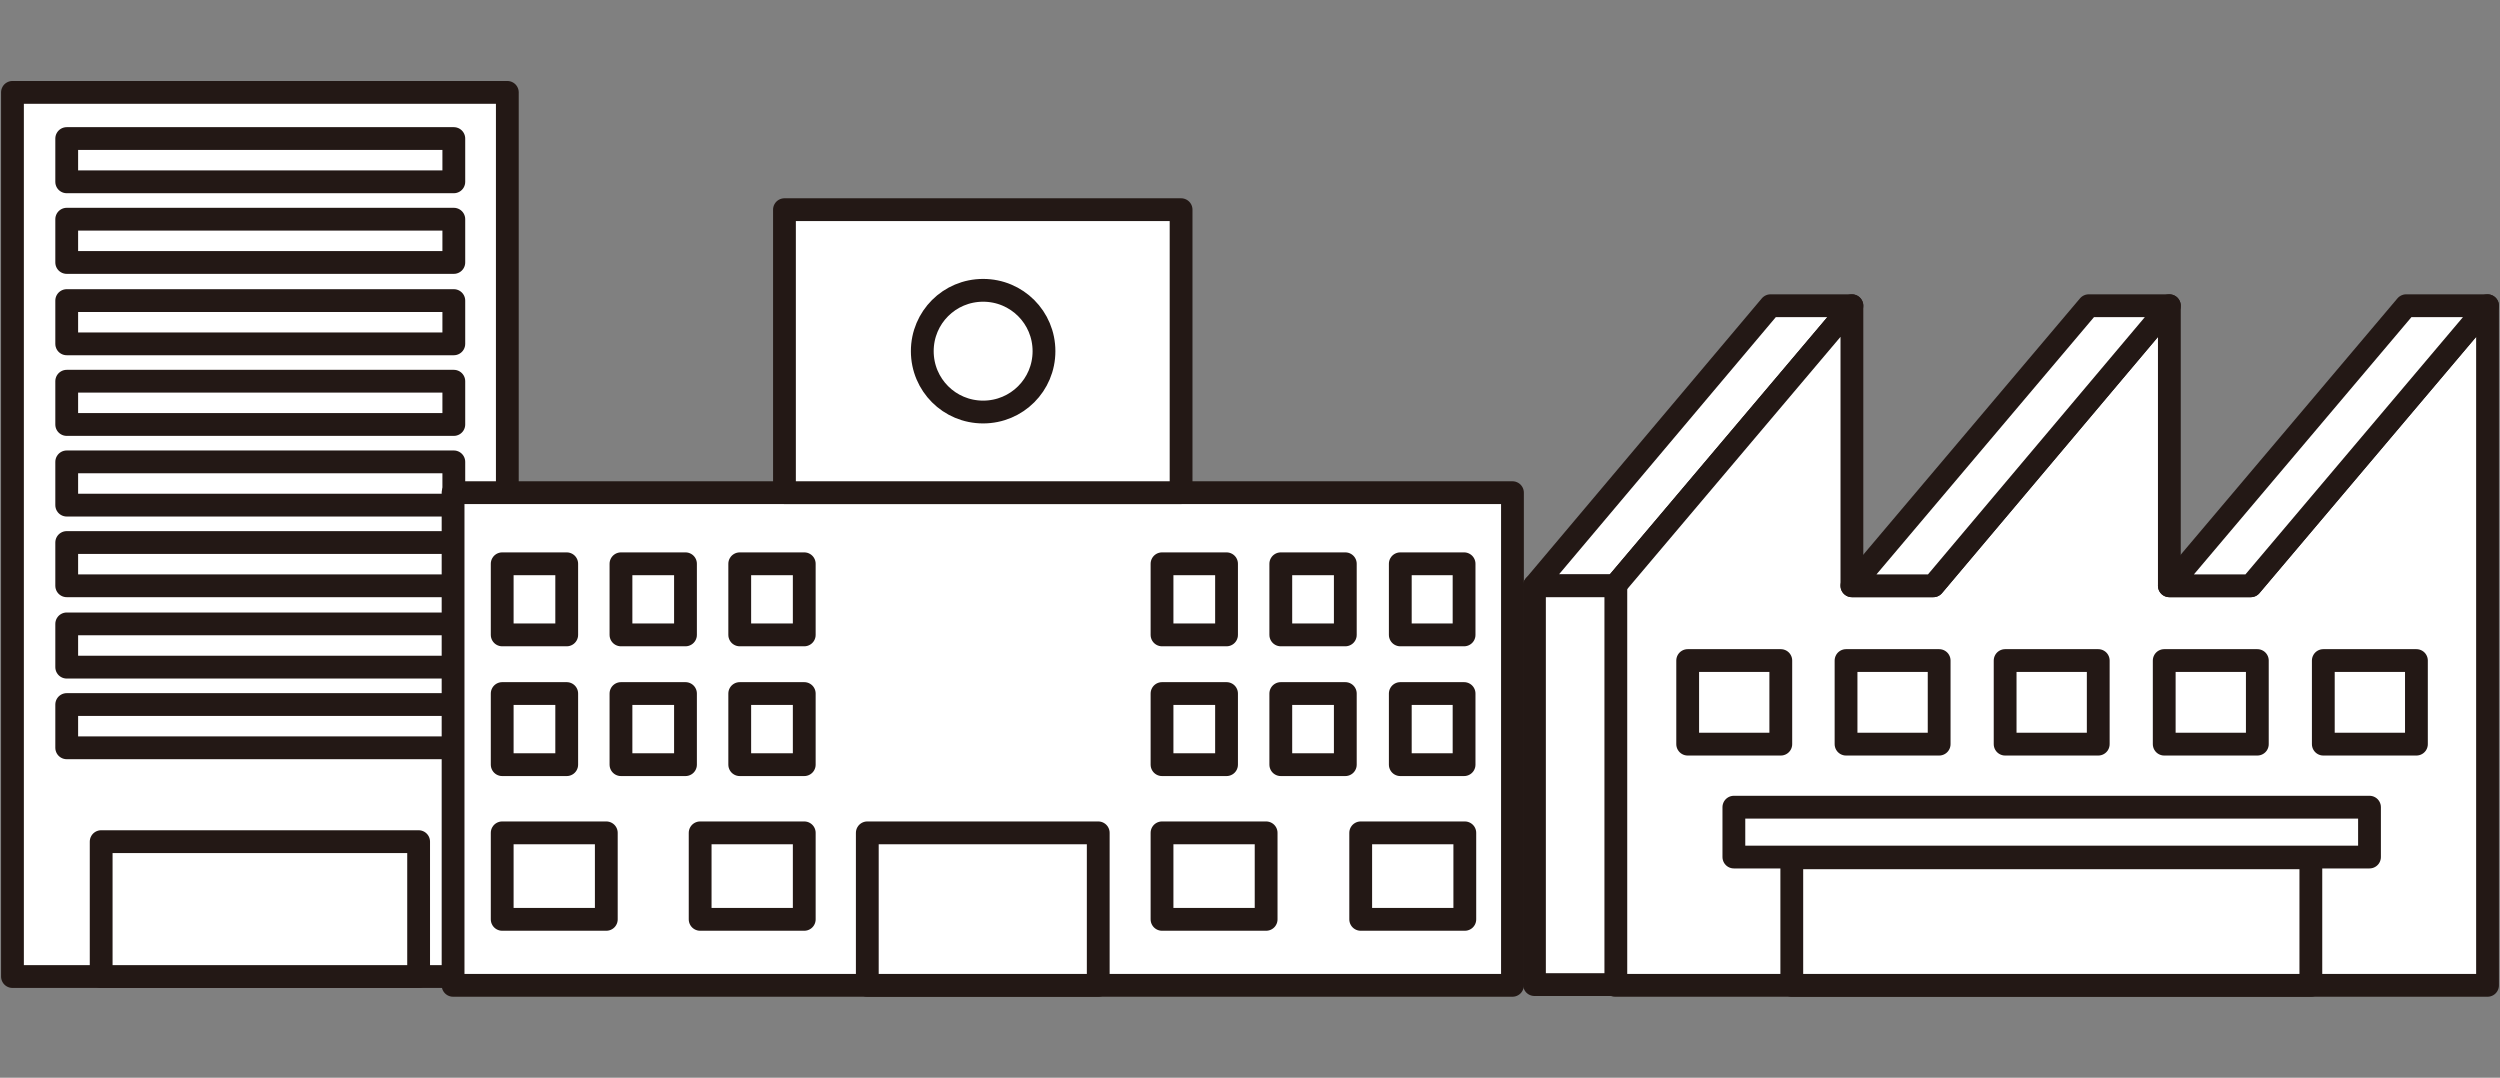 <?xml version="1.0" encoding="utf-8"?>
<!-- Generator: Adobe Illustrator 27.4.1, SVG Export Plug-In . SVG Version: 6.00 Build 0)  -->
<svg version="1.1" id="_レイヤー_2" xmlns="http://www.w3.org/2000/svg" xmlns:xlink="http://www.w3.org/1999/xlink" x="0px"
	 y="0px" viewBox="0 0 341 147" style="enable-background:new 0 0 341 147;" xml:space="preserve">
<rect x="0" y="0" width="341" height="147" fill="#808080" stroke="none"/>
<style type="text/css">
	.st0{fill:#FFFFFF;stroke:#231815;stroke-width:3.11;stroke-linecap:round;stroke-linejoin:round;}
</style>
<g id="_デザイン">
	<g>
		<g>
			<rect x="1.7" y="12.6" class="st0" width="67.5" height="120.6"/>
			<g>
				<rect x="9.1" y="18.9" class="st0" width="52.8" height="5.9"/>
				<rect x="9.1" y="29.9" class="st0" width="52.8" height="5.9"/>
				<rect x="9.1" y="41" class="st0" width="52.8" height="5.9"/>
				<rect x="9.1" y="52" class="st0" width="52.8" height="5.9"/>
				<rect x="9.1" y="63" class="st0" width="52.8" height="5.9"/>
				<rect x="9.1" y="74" class="st0" width="52.8" height="5.9"/>
				<rect x="9.1" y="85.1" class="st0" width="52.8" height="5.9"/>
				<rect x="9.1" y="96.1" class="st0" width="52.8" height="5.9"/>
			</g>
			<rect x="13.8" y="114.8" class="st0" width="43.3" height="18.4"/>
		</g>
		<g>
			<g>
				<g>
					<polygon class="st0" points="220.3,79.9 209.3,79.9 241.5,41.7 252.6,41.7 					"/>
					<polygon class="st0" points="339.3,79.9 339.3,41.7 307,79.9 295.9,79.9 295.9,41.7 263.7,79.9 252.6,79.9 252.6,41.7 
						220.3,79.9 220.3,134.4 339.3,134.4 					"/>
					<polygon class="st0" points="263.7,79.9 252.6,79.9 284.9,41.7 295.9,41.7 					"/>
					<polygon class="st0" points="307,79.9 295.9,79.9 328.2,41.7 339.3,41.7 					"/>
				</g>
				<g>
					<g>
						<rect x="230.2" y="90.1" class="st0" width="12.7" height="11.4"/>
						<rect x="251.8" y="90.1" class="st0" width="12.7" height="11.4"/>
						<rect x="273.5" y="90.1" class="st0" width="12.7" height="11.4"/>
						<rect x="295.2" y="90.1" class="st0" width="12.7" height="11.4"/>
						<rect x="316.9" y="90.1" class="st0" width="12.7" height="11.4"/>
					</g>
					<rect x="236.5" y="110.1" class="st0" width="86.7" height="6.8"/>
					<rect x="244.4" y="117" class="st0" width="70.8" height="17.4"/>
				</g>
			</g>
			<rect x="209.3" y="79.9" class="st0" width="11.1" height="54.4"/>
		</g>
		<g>
			<rect x="61.8" y="67.2" class="st0" width="144.5" height="67.2"/>
			<rect x="107" y="28.6" class="st0" width="54.1" height="38.6"/>
			<path class="st0" d="M142.4,47.9c0,4.6-3.7,8.3-8.3,8.3s-8.3-3.7-8.3-8.3s3.7-8.3,8.3-8.3S142.4,43.3,142.4,47.9z"/>
			<g>
				<g>
					<rect x="68.5" y="76.9" class="st0" width="8.8" height="9.7"/>
					<rect x="84.7" y="76.9" class="st0" width="8.8" height="9.7"/>
					<rect x="100.9" y="76.9" class="st0" width="8.8" height="9.7"/>
					<rect x="68.5" y="94.6" class="st0" width="8.8" height="9.7"/>
					<rect x="84.7" y="94.6" class="st0" width="8.8" height="9.7"/>
					<rect x="100.9" y="94.6" class="st0" width="8.8" height="9.7"/>
					<rect x="68.5" y="113.6" class="st0" width="14.2" height="11.8"/>
					<rect x="95.5" y="113.6" class="st0" width="14.2" height="11.8"/>
				</g>
				<g>
					<rect x="158.5" y="76.9" class="st0" width="8.8" height="9.7"/>
					<rect x="174.7" y="76.9" class="st0" width="8.8" height="9.7"/>
					<rect x="191" y="76.9" class="st0" width="8.7" height="9.7"/>
					<rect x="158.5" y="94.6" class="st0" width="8.8" height="9.7"/>
					<rect x="174.7" y="94.6" class="st0" width="8.8" height="9.7"/>
					<rect x="191" y="94.6" class="st0" width="8.7" height="9.7"/>
					<rect x="158.5" y="113.6" class="st0" width="14.2" height="11.8"/>
					<rect x="185.6" y="113.6" class="st0" width="14.2" height="11.8"/>
				</g>
				<rect x="118.3" y="113.6" class="st0" width="31.5" height="20.8"/>
			</g>
		</g>
	</g>
</g>
</svg>
